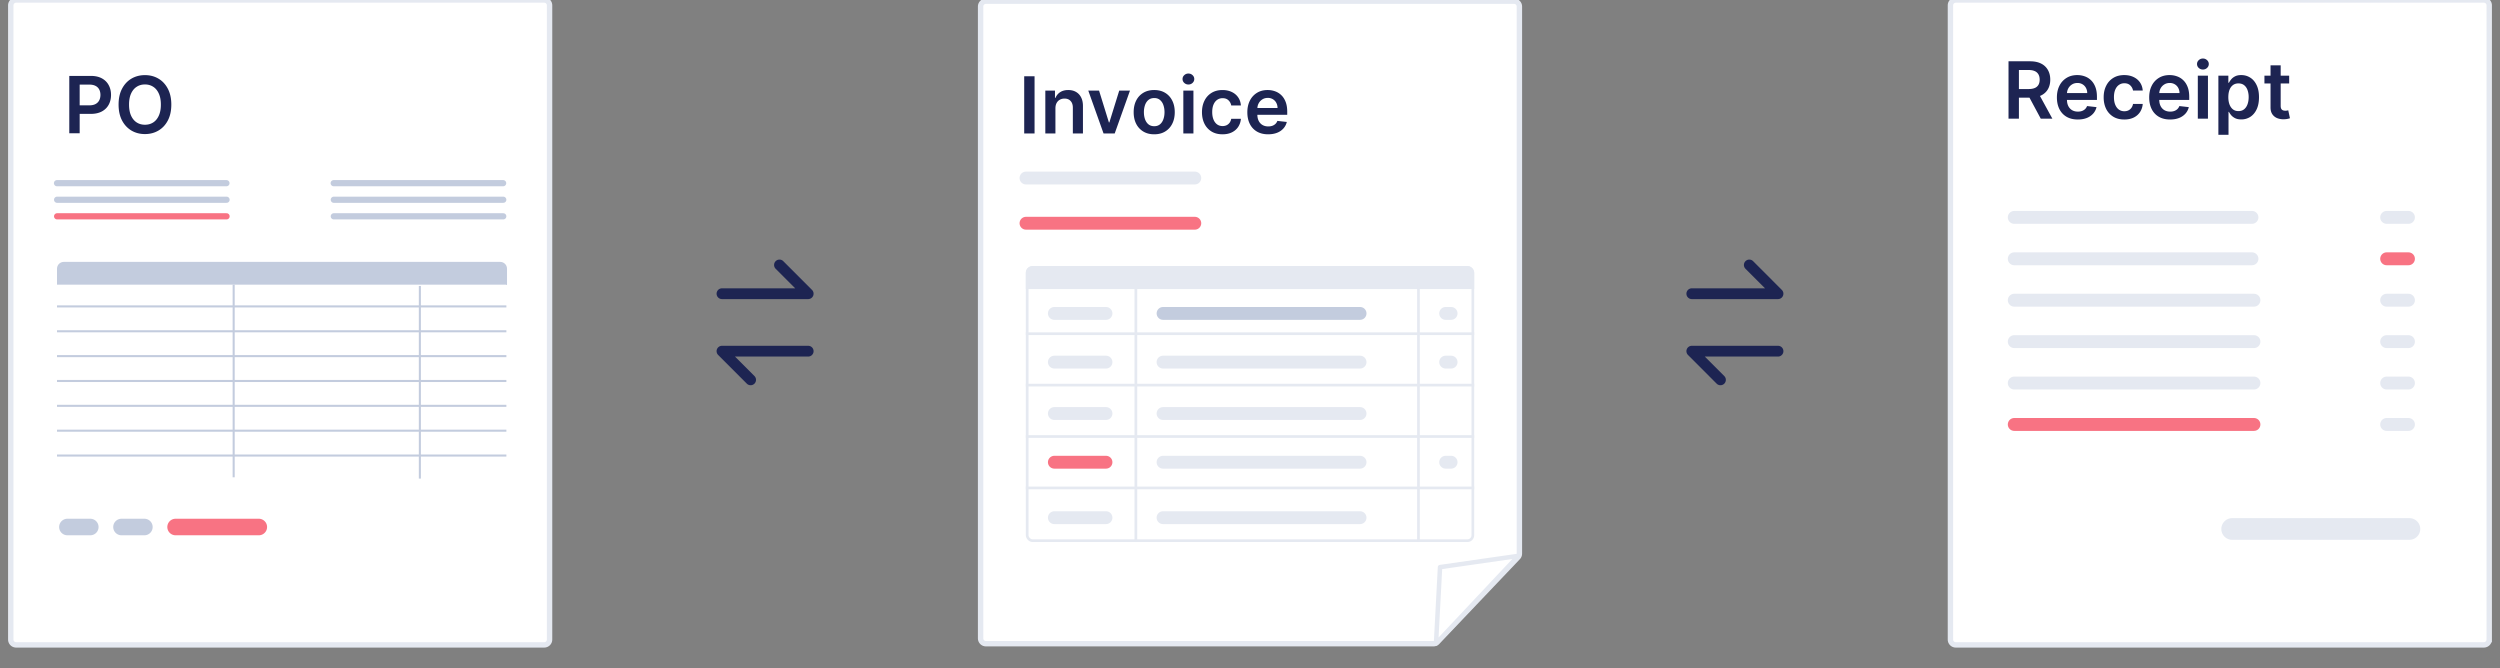 <svg width="464" height="124" fill="none" xmlns="http://www.w3.org/2000/svg"><rect width="100%" height="100%" fill="#808080" stroke="none"/><g clip-path="url(#a)"><path d="M2 .993C2 .444 2.444 0 2.993 0h98.014c.549 0 .993.444.993.993v117.706a.993.993 0 01-.993.993H2.993a.993.993 0 01-.993-.993V.993z" fill="#fff" stroke="#E5E9F1"/><path d="M12.859 24.737V14.089h3.993c.818 0 1.504.152 2.059.457.558.305.979.725 1.263 1.259.288.53.432 1.133.432 1.809 0 .683-.144 1.29-.432 1.82-.287.53-.712.948-1.274 1.253-.561.301-1.253.452-2.074.452H14.18v-1.586h2.386c.478 0 .87-.083 1.175-.25.305-.166.53-.395.676-.686.149-.29.223-.625.223-1.003 0-.378-.074-.71-.223-.998a1.52 1.52 0 00-.681-.671c-.305-.163-.699-.245-1.18-.245h-1.768v9.037h-1.93zm18.937-5.324c0 1.147-.215 2.13-.645 2.948-.426.814-1.009 1.438-1.747 1.872-.735.433-1.568.65-2.5.65-.933 0-1.768-.217-2.507-.65-.734-.437-1.317-1.063-1.747-1.878-.426-.817-.64-1.798-.64-2.942 0-1.148.214-2.128.64-2.943.43-.818 1.013-1.444 1.747-1.877.739-.433 1.574-.65 2.506-.65.933 0 1.766.217 2.501.65.738.433 1.32 1.059 1.747 1.877.43.815.645 1.795.645 2.943zm-1.94 0c0-.808-.126-1.489-.379-2.044-.25-.558-.596-.979-1.04-1.263-.444-.288-.955-.432-1.534-.432-.578 0-1.09.144-1.533.432-.444.284-.792.705-1.045 1.263-.25.555-.375 1.236-.375 2.044 0 .807.125 1.49.375 2.048.253.555.6.976 1.045 1.264.443.284.954.426 1.533.426.58 0 1.09-.142 1.534-.426.444-.288.79-.71 1.04-1.264.253-.558.38-1.24.38-2.048z" fill="#1D2452"/><path d="M10.58 33.998h31.446M61.935 33.998H93.38M10.6 37.073h31.447M61.956 37.073h31.446" stroke="#C3CCDE" stroke-width="1.153" stroke-linecap="round"/><path d="M10.6 40.149h31.447" stroke="#F87383" stroke-width="1.153" stroke-linecap="round"/><path d="M32.589 97.813h15.445" stroke="#F87383" stroke-width="3.075" stroke-linecap="round"/><path d="M12.51 97.813h4.247M22.55 97.813h4.247" stroke="#C3CCDE" stroke-width="3.075" stroke-linecap="round"/><path d="M61.956 40.149h31.446" stroke="#C3CCDE" stroke-width="1.153" stroke-linecap="round"/><path d="M10.58 49.866c0-.696.563-1.26 1.259-1.26h81.002c.696 0 1.26.564 1.26 1.26v3.024H10.579v-3.024z" fill="#C3CCDE"/><path fill="#fff" d="M10.581 52.834H93.985V88.586H10.581z"/><path stroke="#C3CCDE" stroke-width=".384" d="M10.581 56.87L93.985 56.87M10.581 61.484L93.985 61.484M10.581 66.096L93.985 66.096M10.581 70.71L93.985 70.71M10.581 75.323L93.985 75.323M10.581 79.936L93.985 79.936M10.581 84.549L93.985 84.549M43.368 52.834L43.368 88.586M77.927 53.074L77.927 88.826"/><path fill-rule="evenodd" clip-rule="evenodd" d="M143.964 48.472a1 1 0 011.414 0l5.329 5.334a1 1 0 01-.707 1.707h-16a1 1 0 010-2h13.587l-3.624-3.627a1 1 0 01.001-1.414zm-10.888 16.324a1 1 0 01.924-.617h16a1 1 0 010 2h-13.587l3.624 3.627a1 1 0 01-1.415 1.413l-5.329-5.333a1 1 0 01-.217-1.09z" fill="#1D2452"/><path d="M182 1.208a.99.99 0 01.989-.989h98.022a.99.99 0 01.989.99v101.549a.993.993 0 01-.272.682l-14.959 15.725a.99.99 0 01-.717.307h-83.063a.989.989 0 01-.989-.989V1.208z" fill="#fff" stroke="#E5E9F1"/><path d="M190.424 33.041h31.331" stroke="#E5E9F1" stroke-width="2.387" stroke-linecap="round"/><path d="M190.425 41.432h31.331" stroke="#F87383" stroke-width="2.387" stroke-linecap="round"/><rect x="190.644" y="49.635" width="82.714" height="50.714" rx="1.004" stroke="#E5E9F1" stroke-width=".502"/><path d="M190.393 50.64c0-.694.562-1.256 1.255-1.256h80.706c.693 0 1.255.562 1.255 1.255v3.013h-83.216v-3.013z" fill="#E5E9F1"/><path stroke="#E5E9F1" stroke-width=".502" d="M190.393 61.936L273.609 61.936M210.818 52.647L210.818 100.599M263.268 52.647L263.268 100.599M190.393 71.477L273.609 71.477M190.393 81.017L273.609 81.017M190.393 90.558L273.609 90.558"/><path d="M195.689 58.17h9.582M268.314 58.17h1.009M195.689 67.208h9.582M268.314 67.209h1.009M195.689 76.749h9.582" stroke="#E5E9F1" stroke-width="2.387" stroke-linecap="round"/><path d="M195.689 85.787h9.582" stroke="#F87383" stroke-width="2.387" stroke-linecap="round"/><path d="M268.314 85.787h1.009M195.689 96.08h9.582" stroke="#E5E9F1" stroke-width="2.387" stroke-linecap="round"/><path d="M215.864 58.17h36.564" stroke="#C3CCDE" stroke-width="2.387" stroke-linecap="round"/><path d="M215.86 67.208h36.565M215.86 76.749h36.565M215.86 85.788h36.565M215.86 96.08h36.565" stroke="#E5E9F1" stroke-width="2.387" stroke-linecap="round"/><path d="M267.272 105.257l-.749 14.174 15.286-16.263-14.537 2.089z" fill="#fff" stroke="#E5E9F1" stroke-width=".833" stroke-linejoin="round"/><path d="M192.014 14.161v10.61h-1.922V14.16h1.922zm3.873 5.947v4.662h-1.875v-7.956h1.792v1.352h.094c.183-.446.474-.8.875-1.062.404-.263.903-.394 1.497-.394.549 0 1.028.117 1.435.352.411.235.729.575.953 1.02.228.446.34.987.337 1.622v5.066h-1.875v-4.776c0-.532-.138-.948-.415-1.248-.273-.3-.651-.45-1.134-.45-.328 0-.62.072-.876.217-.252.141-.45.347-.595.616-.142.27-.213.596-.213.98zm13.837-3.294l-2.834 7.956h-2.072l-2.834-7.956h2l1.829 5.91h.082l1.834-5.91h1.995zm4.497 8.112c-.777 0-1.45-.171-2.02-.513a3.48 3.48 0 01-1.326-1.435c-.311-.615-.466-1.333-.466-2.155 0-.822.155-1.542.466-2.16a3.472 3.472 0 011.326-1.44c.57-.342 1.243-.513 2.02-.513.777 0 1.451.171 2.021.513.569.342 1.01.822 1.321 1.44.314.618.471 1.338.471 2.16 0 .822-.157 1.54-.471 2.155a3.455 3.455 0 01-1.321 1.435c-.57.342-1.244.513-2.021.513zm.011-1.502c.421 0 .773-.116 1.056-.347.284-.235.494-.55.632-.943.142-.394.213-.832.213-1.316 0-.487-.071-.927-.213-1.321a2.084 2.084 0 00-.632-.948c-.283-.235-.635-.352-1.056-.352-.432 0-.791.117-1.078.352-.283.235-.495.55-.637.948a3.975 3.975 0 00-.207 1.321c0 .483.069.922.207 1.316.142.393.354.708.637.943.287.231.646.347 1.078.347zm5.394 1.346v-7.956h1.875v7.956h-1.875zm.942-9.086c-.297 0-.552-.098-.766-.295a.952.952 0 01-.321-.72c0-.283.107-.523.321-.72.214-.2.469-.3.766-.3.301 0 .556.1.767.3a.942.942 0 01.321.72c0 .28-.107.52-.321.72a1.082 1.082 0 01-.767.295zm6.332 9.242c-.794 0-1.476-.174-2.046-.523a3.495 3.495 0 01-1.311-1.446c-.304-.618-.456-1.33-.456-2.134 0-.808.156-1.521.467-2.14a3.475 3.475 0 011.315-1.45c.57-.349 1.244-.523 2.021-.523.645 0 1.217.12 1.714.357.501.235.9.569 1.197 1 .297.428.466.93.508 1.503h-1.793a1.71 1.71 0 00-.518-.959c-.269-.259-.63-.388-1.083-.388-.383 0-.72.103-1.01.31-.29.204-.516.498-.678.881-.159.383-.239.843-.239 1.378 0 .542.08 1.008.239 1.399.159.387.381.685.668.896.29.207.63.31 1.02.31a1.7 1.7 0 00.741-.155c.221-.107.406-.26.555-.46.148-.201.25-.445.305-.731h1.793a3.123 3.123 0 01-.498 1.497c-.286.432-.677.77-1.17 1.015-.494.242-1.075.363-1.741.363zm8.471 0c-.798 0-1.487-.166-2.067-.497a3.367 3.367 0 01-1.331-1.42c-.311-.614-.467-1.338-.467-2.17 0-.819.156-1.537.467-2.155a3.528 3.528 0 011.315-1.45c.563-.35 1.225-.524 1.985-.524.49 0 .953.08 1.388.238a3.14 3.14 0 011.16.726c.339.328.605.745.798 1.253.193.504.29 1.105.29 1.803v.575h-6.522V20.04h4.724a2.011 2.011 0 00-.233-.958 1.693 1.693 0 00-.637-.669 1.788 1.788 0 00-.943-.243c-.383 0-.72.093-1.01.28-.29.183-.516.424-.678.725-.159.297-.24.623-.244.979v1.103c0 .463.085.86.254 1.192.169.328.406.58.71.756.304.173.659.26 1.067.26.273 0 .52-.039.741-.115a1.65 1.65 0 00.575-.347c.162-.152.285-.34.367-.565l1.751.197c-.11.463-.321.867-.632 1.212a3.08 3.08 0 01-1.181.798c-.48.187-1.029.28-1.647.28z" fill="#1D2452"/><path fill-rule="evenodd" clip-rule="evenodd" d="M323.964 48.472a1 1 0 011.414 0l5.329 5.334a1 1 0 01-.707 1.707h-16a1 1 0 010-2h13.587l-3.624-3.627a1 1 0 01.001-1.414zm-10.888 16.324a1 1 0 01.924-.617h16a1 1 0 010 2h-13.587l3.624 3.627a1 1 0 01-1.415 1.413l-5.329-5.333a1 1 0 01-.217-1.09z" fill="#1D2452"/><path d="M362 .993c0-.549.444-.993.993-.993h98.014c.549 0 .993.444.993.993v117.706a.993.993 0 01-.993.993h-98.014a.993.993 0 01-.993-.993V.993z" fill="#fff" stroke="#E5E9F1"/><path d="M372.781 22.025V11.377h3.993c.818 0 1.504.142 2.059.426A2.91 2.91 0 01380.096 13c.288.51.432 1.104.432 1.783 0 .683-.146 1.276-.437 1.779-.288.499-.712.885-1.274 1.159-.561.27-1.251.405-2.069.405h-2.844v-1.6h2.584c.478 0 .87-.067 1.175-.198a1.4 1.4 0 00.676-.588c.149-.26.223-.579.223-.957 0-.377-.074-.7-.223-.967a1.422 1.422 0 00-.681-.613c-.305-.142-.699-.213-1.181-.213h-1.767v9.036h-1.929zm5.501-4.825l2.636 4.825h-2.153l-2.589-4.825h2.106zm7.359 4.98c-.801 0-1.492-.165-2.074-.498a3.38 3.38 0 01-1.337-1.425c-.312-.617-.468-1.343-.468-2.178 0-.822.156-1.543.468-2.163a3.543 3.543 0 011.321-1.456c.565-.35 1.229-.525 1.991-.525.493 0 .957.08 1.394.239.44.156.828.399 1.164.728.34.33.607.749.801 1.258.194.506.291 1.11.291 1.81v.577h-6.546v-1.269h4.742a2.014 2.014 0 00-.234-.962 1.702 1.702 0 00-.639-.67 1.8 1.8 0 00-.947-.245c-.384 0-.722.094-1.014.28a1.936 1.936 0 00-.681.729 2.094 2.094 0 00-.244.982V18.5c0 .464.085.863.255 1.196.17.329.407.582.712.759.305.173.662.26 1.071.26.274 0 .522-.038.744-.115.221-.08.414-.196.577-.348.163-.153.286-.341.369-.567l1.757.198a2.74 2.74 0 01-.634 1.216 3.1 3.1 0 01-1.185.801c-.482.187-1.033.28-1.654.28zm8.627 0c-.797 0-1.482-.174-2.054-.524a3.506 3.506 0 01-1.315-1.45c-.305-.621-.458-1.335-.458-2.143 0-.811.156-1.527.468-2.147a3.49 3.49 0 011.321-1.456c.572-.35 1.248-.525 2.028-.525.648 0 1.221.12 1.721.359.502.235.903.57 1.201 1.003.298.43.468.932.509 1.508h-1.799a1.72 1.72 0 00-.52-.962c-.27-.26-.632-.39-1.086-.39-.385 0-.723.104-1.014.312-.291.204-.518.5-.681.884-.16.385-.239.846-.239 1.383 0 .544.079 1.012.239 1.404.159.388.383.688.67.9a1.72 1.72 0 001.025.311c.277 0 .525-.052.743-.156.222-.107.407-.262.556-.463.15-.2.252-.445.307-.733h1.799a3.133 3.133 0 01-.499 1.503 2.956 2.956 0 01-1.175 1.019c-.496.243-1.078.364-1.747.364zm8.502 0c-.801 0-1.492-.165-2.074-.498a3.38 3.38 0 01-1.337-1.425c-.312-.617-.468-1.343-.468-2.178 0-.822.156-1.543.468-2.163a3.543 3.543 0 011.321-1.456c.565-.35 1.229-.525 1.991-.525.493 0 .957.08 1.394.239.44.156.828.399 1.164.728.34.33.607.749.801 1.258.194.506.291 1.11.291 1.81v.577h-6.546v-1.269h4.742a2.014 2.014 0 00-.234-.962 1.702 1.702 0 00-.639-.67 1.8 1.8 0 00-.947-.245c-.384 0-.722.094-1.013.28a1.93 1.93 0 00-.682.729c-.159.298-.24.625-.244.982V18.5c0 .464.085.863.255 1.196.17.329.407.582.712.759.305.173.662.26 1.071.26.274 0 .522-.038.744-.115.221-.08.414-.196.577-.348.163-.153.286-.341.369-.567l1.757.198a2.74 2.74 0 01-.634 1.216 3.1 3.1 0 01-1.185.801c-.482.187-1.033.28-1.654.28zm5.144-.155v-7.986h1.882v7.986h-1.882zm.946-9.12a1.1 1.1 0 01-.77-.296.954.954 0 01-.322-.723c0-.284.107-.525.322-.722a1.09 1.09 0 01.77-.302c.301 0 .558.1.769.302a.945.945 0 01.323.722c0 .281-.108.522-.323.723a1.085 1.085 0 01-.769.296zm2.871 12.115V14.039h1.851v1.32h.109c.097-.194.234-.4.411-.618.177-.222.416-.411.717-.567.302-.16.687-.24 1.155-.24.617 0 1.173.159 1.669.474.499.312.894.775 1.185 1.388.295.61.442 1.359.442 2.246 0 .877-.144 1.622-.431 2.236-.288.614-.68 1.081-1.176 1.404a3.019 3.019 0 01-1.684.483c-.458 0-.837-.076-1.139-.229a2.327 2.327 0 01-.728-.55 3.61 3.61 0 01-.421-.62h-.078v4.254h-1.882zm1.846-6.988c0 .516.073.969.218 1.357.149.388.362.691.64.91.28.215.62.322 1.019.322.416 0 .764-.11 1.045-.333.281-.225.492-.532.634-.92.146-.392.219-.837.219-1.336a3.8 3.8 0 00-.214-1.32c-.142-.386-.353-.687-.634-.905-.281-.219-.631-.328-1.05-.328-.402 0-.744.106-1.024.317-.281.212-.494.508-.64.89-.142.38-.213.83-.213 1.346zm11.293-3.993v1.456h-4.591v-1.456h4.591zm-3.458-1.913h1.882v7.497c0 .253.038.447.115.582a.611.611 0 00.312.27c.128.049.27.073.426.073.118 0 .225-.008.322-.026.101-.017.177-.033.229-.046l.317 1.47a4.15 4.15 0 01-.431.115 3.533 3.533 0 01-.676.073 3.068 3.068 0 01-1.274-.213 1.974 1.974 0 01-.899-.738c-.219-.333-.326-.75-.323-1.248v-7.81z" fill="#1D2452"/><path d="M373.847 40.345h44.118M442.965 40.345h4.044M373.847 48.032h44.118" stroke="#E5E9F1" stroke-width="2.396" stroke-linecap="round"/><path d="M442.965 48.032h4.044" stroke="#F87383" stroke-width="2.396" stroke-linecap="round"/><path d="M373.847 55.718h44.485M442.965 55.718h4.044M373.847 63.405h44.485M442.965 63.405h4.044M373.847 71.091h44.485M442.965 71.091h4.044" stroke="#E5E9F1" stroke-width="2.396" stroke-linecap="round"/><path d="M373.847 78.778h44.485" stroke="#F87383" stroke-width="2.396" stroke-linecap="round"/><path d="M442.965 78.778h4.044" stroke="#E5E9F1" stroke-width="2.396" stroke-linecap="round"/><path d="M414.289 98.178h32.898" stroke="#E5E9F1" stroke-width="4.026" stroke-linecap="round"/></g><defs><clipPath id="a"><path fill="#fff" d="M0 0H464V124H0z"/></clipPath></defs></svg>